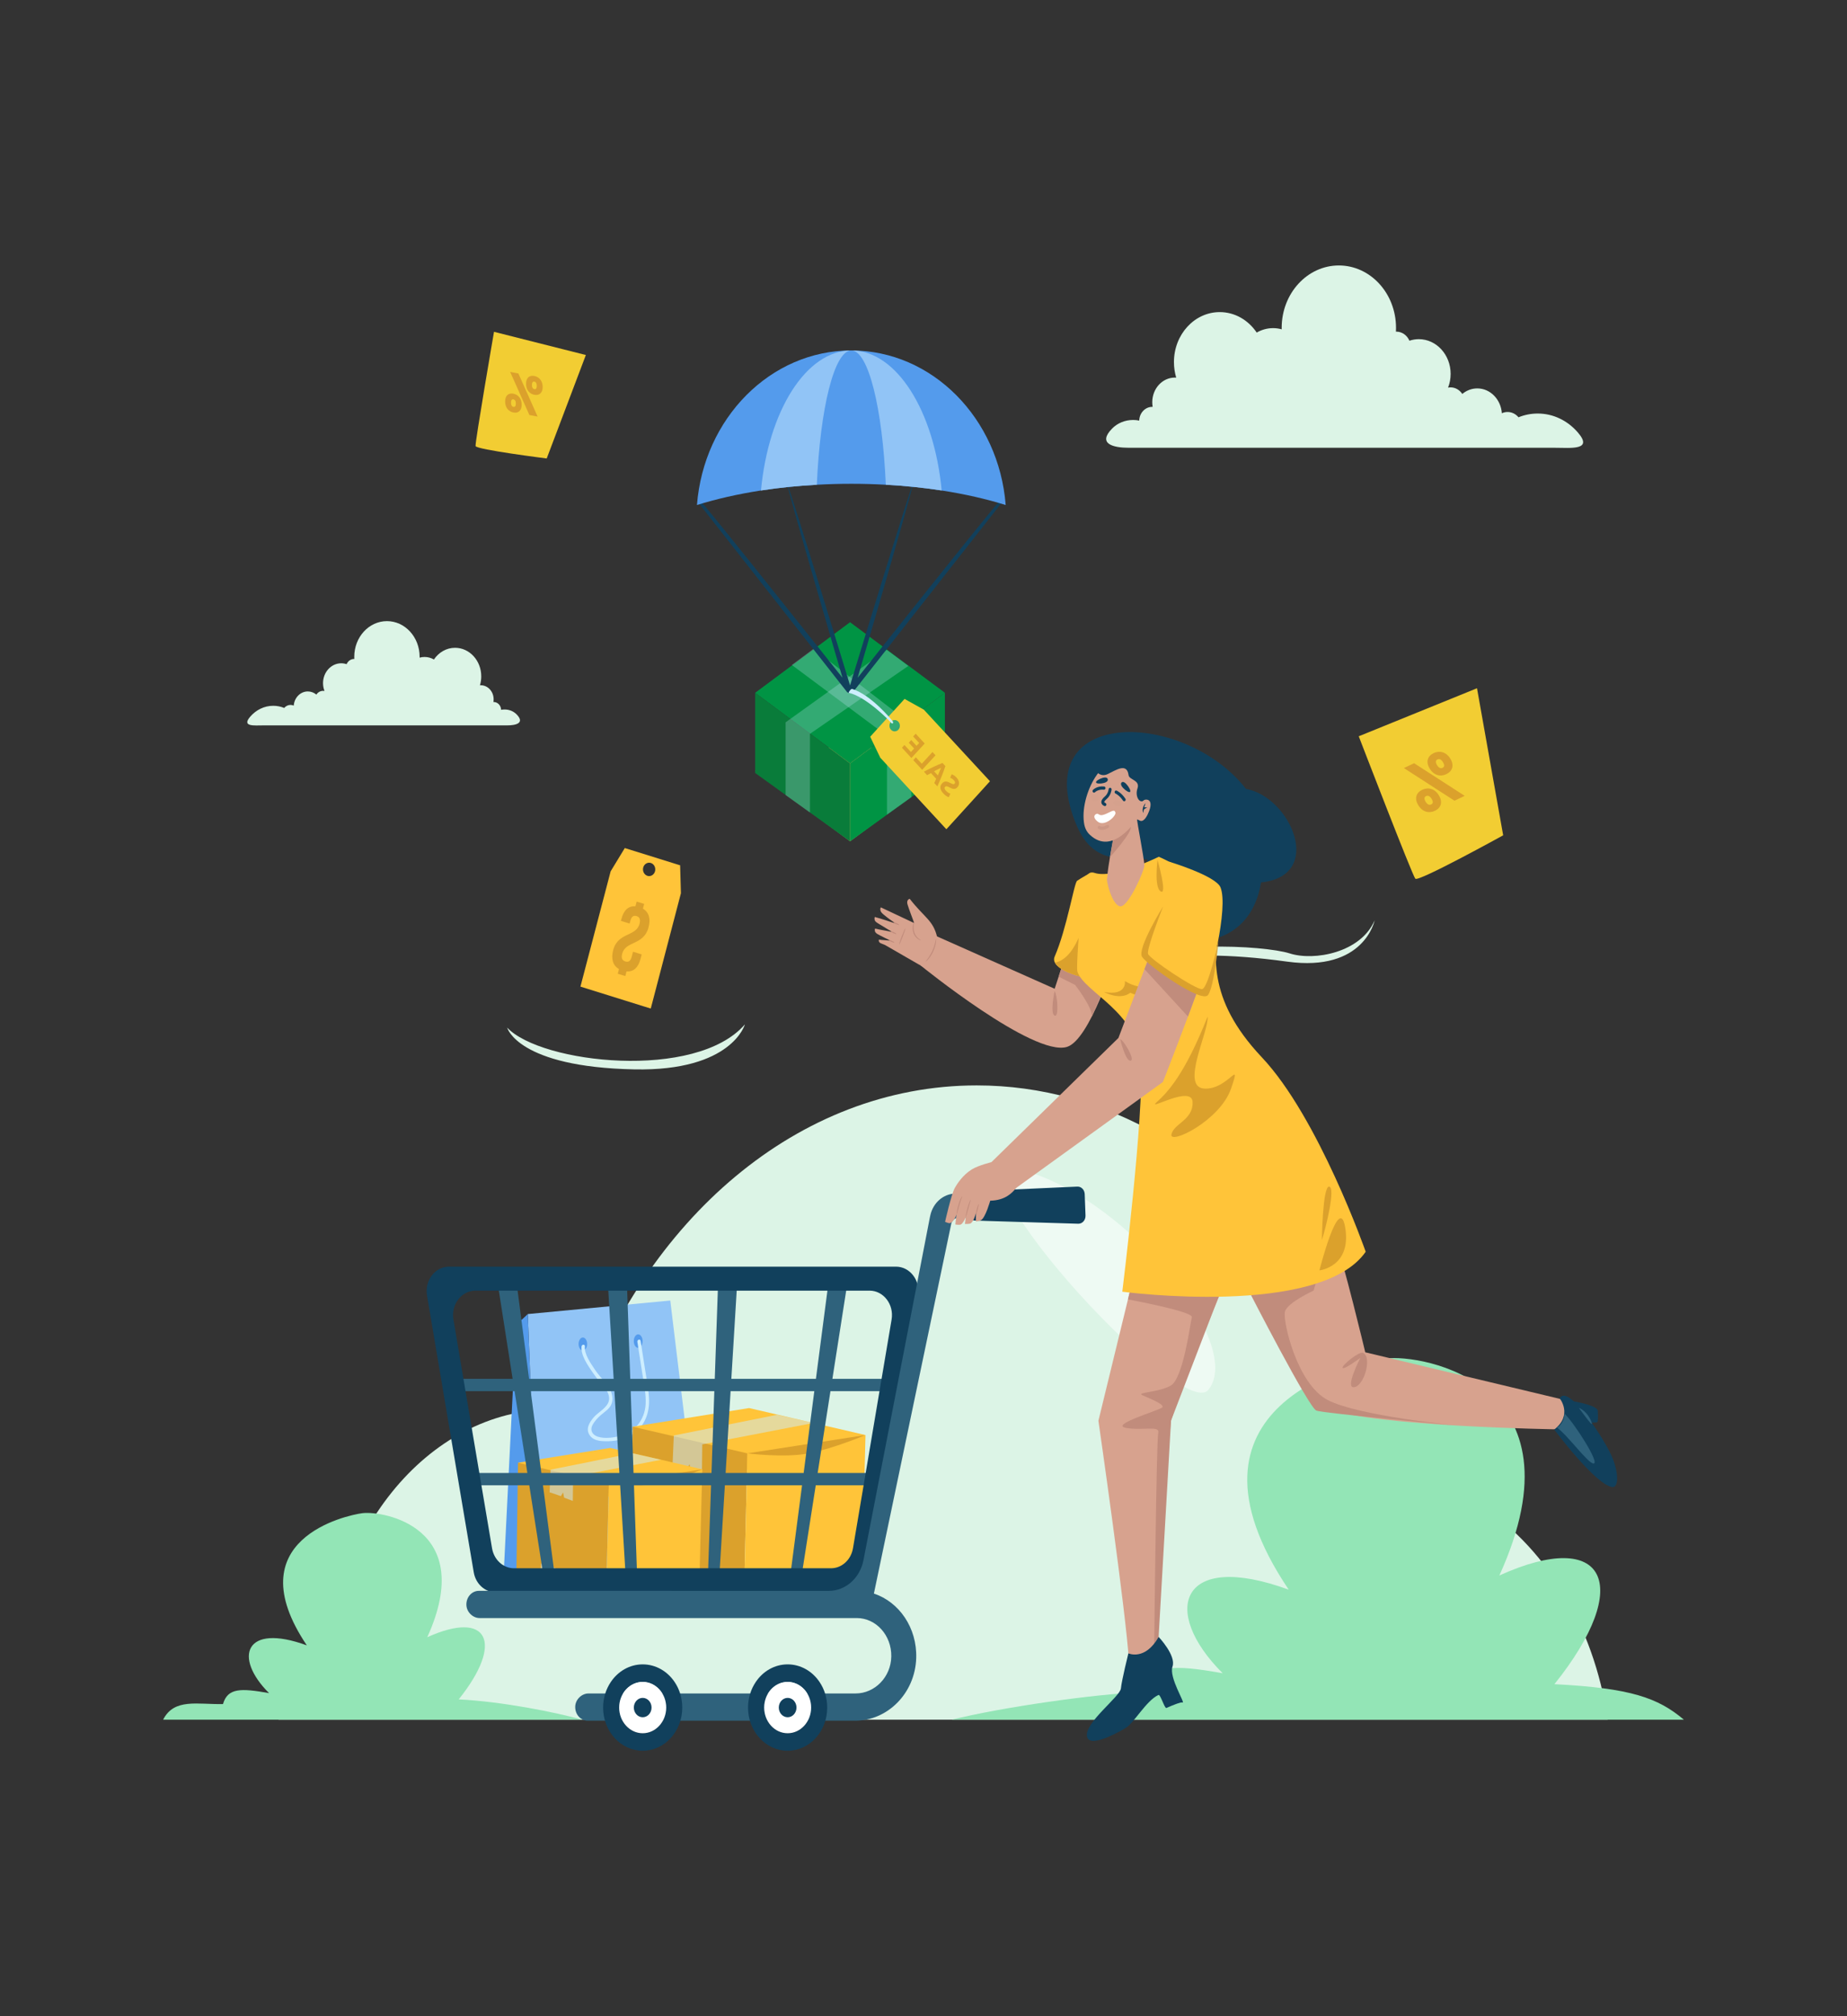 <svg width="77" height="84" viewBox="0 0 77 84" fill="none" xmlns="http://www.w3.org/2000/svg">
<rect x="0" y="0" width="77" height="84" fill="#333333" stroke="none"/>
<path d="M11.607 71.646H67.026C66.441 67.653 64.344 64.311 61.498 62.579C60.445 61.93 59.286 61.505 58.067 61.349C57.313 58.163 56.008 55.27 54.287 52.841C50.976 48.168 46.123 45.221 40.717 45.221C33.273 45.221 26.883 50.81 24.108 58.796C23.758 58.751 23.404 58.718 23.045 58.718C17.802 58.718 13.556 63.999 13.556 70.509C13.556 70.575 13.556 70.63 13.56 70.687C12.858 70.87 12.201 71.201 11.607 71.646Z" fill="#DCF4E6"/>
<path opacity="0.5" d="M50.384 57.895C49.227 59.362 38.567 47.568 42.811 48.807C47.056 50.046 51.882 55.995 50.384 57.895Z" fill="white"/>
<path d="M24.269 71.646H6.801C7.262 70.738 8.242 71.02 9.297 70.995C9.494 70.317 10.04 70.331 11.217 70.54C9.726 69.057 10.191 67.6 12.791 68.55C9.821 64.139 14.425 63.132 15.105 63.043C15.961 62.932 19.899 63.619 17.812 68.211C20.34 67.067 21.032 68.42 19.124 70.8C20.947 70.894 23.131 71.33 24.269 71.646Z" fill="#93E5B6"/>
<path d="M70.199 71.646H39.69C41.669 71.144 45.77 70.55 47.614 70.508C47.959 69.321 48.914 69.346 50.973 69.712C48.365 67.118 49.179 64.569 53.726 66.23C48.532 58.516 56.584 56.753 57.773 56.599C59.271 56.404 66.159 57.605 62.508 65.638C66.931 63.636 68.141 66.003 64.803 70.167C67.992 70.33 69.123 70.738 70.199 71.646Z" fill="#93E5B6"/>
<path fill-rule="evenodd" clip-rule="evenodd" d="M11.391 29.405C11.552 29.405 11.707 29.437 11.849 29.495C11.914 29.417 12.007 29.369 12.11 29.369C12.158 29.369 12.204 29.379 12.246 29.398C12.269 29.067 12.523 28.807 12.832 28.807C12.966 28.807 13.09 28.856 13.189 28.939C13.252 28.843 13.355 28.782 13.471 28.782C13.491 28.782 13.509 28.784 13.528 28.787C13.489 28.687 13.467 28.577 13.467 28.461C13.467 28.005 13.807 27.634 14.225 27.634C14.303 27.634 14.379 27.647 14.449 27.671C14.505 27.543 14.623 27.454 14.761 27.454L14.771 27.455C14.77 27.425 14.769 27.395 14.769 27.364C14.769 26.543 15.379 25.878 16.132 25.878C16.884 25.878 17.494 26.543 17.494 27.364C17.494 27.376 17.494 27.387 17.494 27.399C17.56 27.381 17.629 27.371 17.7 27.371C17.841 27.371 17.974 27.409 18.09 27.476C18.289 27.181 18.609 26.989 18.971 26.989C19.574 26.989 20.063 27.522 20.063 28.18C20.063 28.309 20.044 28.433 20.009 28.55C20.02 28.549 20.031 28.549 20.042 28.549C20.339 28.549 20.579 28.811 20.579 29.135C20.579 29.174 20.576 29.211 20.57 29.247C20.573 29.247 20.577 29.247 20.581 29.247C20.749 29.247 20.886 29.392 20.891 29.573C20.937 29.564 20.985 29.559 21.035 29.559C21.229 29.559 21.41 29.632 21.541 29.767C21.89 30.127 21.508 30.221 21.141 30.221H20.662H20.286H12.578H11.976H10.987C10.604 30.221 10.057 30.289 10.437 29.852C10.677 29.577 11.016 29.405 11.391 29.405Z" fill="#DCF4E6"/>
<path fill-rule="evenodd" clip-rule="evenodd" d="M64.106 17.229C63.824 17.229 63.554 17.284 63.305 17.385C63.193 17.25 63.03 17.165 62.849 17.165C62.765 17.165 62.684 17.183 62.611 17.217C62.571 16.638 62.127 16.182 61.587 16.182C61.352 16.182 61.135 16.268 60.962 16.413C60.851 16.246 60.672 16.138 60.469 16.138C60.435 16.138 60.402 16.141 60.369 16.147C60.438 15.972 60.476 15.78 60.476 15.578C60.476 14.779 59.882 14.131 59.15 14.131C59.013 14.131 58.882 14.154 58.758 14.195C58.662 13.972 58.453 13.817 58.212 13.817L58.195 13.817C58.197 13.765 58.199 13.713 58.199 13.66C58.199 12.224 57.132 11.06 55.816 11.06C54.499 11.06 53.432 12.224 53.432 13.66C53.432 13.68 53.433 13.7 53.433 13.72C53.318 13.688 53.198 13.671 53.073 13.671C52.827 13.671 52.595 13.738 52.391 13.856C52.043 13.338 51.483 13.003 50.85 13.003C49.796 13.003 48.941 13.935 48.941 15.085C48.941 15.312 48.974 15.529 49.035 15.733C49.016 15.732 48.997 15.731 48.978 15.731C48.458 15.731 48.037 16.19 48.037 16.757C48.037 16.823 48.043 16.889 48.054 16.951C48.048 16.951 48.041 16.951 48.035 16.951C47.741 16.951 47.502 17.205 47.493 17.523C47.411 17.506 47.327 17.497 47.241 17.497C46.902 17.497 46.585 17.625 46.357 17.861C45.746 18.491 46.413 18.655 47.055 18.655H47.893H48.551H62.031H63.084H64.812C65.482 18.655 66.439 18.775 65.774 18.011C65.355 17.529 64.763 17.229 64.106 17.229Z" fill="#DCF4E6"/>
<path d="M46.923 40.343C48.025 39.112 52.727 39.388 53.761 39.72C54.794 40.053 56.739 39.684 57.308 38.342C57.308 38.342 56.878 40.509 53.661 40.064C48.569 39.36 46.923 40.343 46.923 40.343Z" fill="#DCF4E6"/>
<path d="M31.054 42.679C29.011 45.032 22.558 44.31 21.144 42.815C21.144 42.815 21.578 44.456 26.448 44.553C30.514 44.634 31.054 42.679 31.054 42.679Z" fill="#DCF4E6"/>
<path d="M35.438 30.85L39.394 32.109L35.438 35.05L31.482 32.109L35.438 30.85Z" fill="url(#paint0_linear_51_162988)"/>
<path d="M35.438 25.923L39.394 28.864L35.438 31.804L31.482 28.864L35.438 25.923Z" fill="#009444"/>
<path d="M35.438 31.806V35.052L39.392 32.205V28.863L35.438 31.806Z" fill="#009444"/>
<path d="M31.482 28.863V32.205L35.438 35.052V31.806L31.482 28.863Z" fill="#097C3A"/>
<path opacity="0.25" d="M37.994 30.179L33.912 27.032L33.009 27.703L36.978 30.66V33.939L37.994 33.212V30.179Z" fill="#CDEEFF"/>
<path opacity="0.25" d="M32.752 30.093L36.965 27.073L37.867 27.744L33.767 30.573V33.854L32.752 33.126V30.093Z" fill="#CDEEFF"/>
<path d="M29.165 20.835C29.209 20.792 35.123 28.238 35.123 28.238C35.123 28.238 32.766 20.196 32.821 20.175C32.875 20.156 35.438 28.555 35.438 28.555C35.438 28.555 38 20.156 38.055 20.175C38.111 20.196 35.754 28.238 35.754 28.238C35.754 28.238 41.667 20.792 41.711 20.835C41.755 20.875 41.76 20.946 41.721 20.995L35.57 28.824C35.551 28.849 35.52 28.864 35.491 28.864C35.474 28.864 35.455 28.859 35.44 28.849C35.438 28.849 35.438 28.849 35.438 28.849C35.438 28.849 35.437 28.849 35.437 28.849C35.421 28.859 35.403 28.864 35.385 28.864C35.355 28.864 35.327 28.849 35.306 28.824L29.154 20.995C29.116 20.946 29.121 20.875 29.165 20.835Z" fill="#11405C"/>
<path d="M29.056 21.04C29.857 20.79 30.755 20.585 31.724 20.435C32.463 20.322 33.243 20.24 34.053 20.196C34.522 20.169 35.003 20.156 35.491 20.156C35.979 20.156 36.459 20.169 36.929 20.196C37.739 20.239 38.519 20.322 39.258 20.435C40.226 20.585 41.125 20.79 41.926 21.04C41.645 17.432 38.87 14.601 35.491 14.601C32.111 14.601 29.337 17.432 29.056 21.04Z" fill="#549BEC"/>
<path d="M35.491 14.601C36.199 14.601 36.79 17 36.929 20.196C37.739 20.239 38.519 20.322 39.258 20.435C38.946 17.122 37.379 14.601 35.491 14.601Z" fill="#91C4F6"/>
<path d="M31.724 20.435C32.463 20.322 33.242 20.24 34.053 20.196C34.192 17 34.783 14.601 35.491 14.601C33.603 14.601 32.036 17.122 31.724 20.435Z" fill="#91C4F6"/>
<path d="M36.278 30.694L37.71 29.118L38.515 29.567L41.271 32.548L41.078 32.762L39.647 34.336L39.453 34.549L36.698 31.568L36.278 30.694ZM37.453 30.402C37.537 30.308 37.535 30.159 37.451 30.068C37.366 29.975 37.23 29.975 37.144 30.068C37.06 30.161 37.06 30.312 37.145 30.403C37.23 30.494 37.368 30.493 37.453 30.402Z" fill="#F2CD33"/>
<path d="M39.433 32.941C39.416 32.922 39.402 32.905 39.393 32.888C39.385 32.872 39.38 32.859 39.378 32.844C39.376 32.832 39.378 32.819 39.382 32.811C39.385 32.799 39.392 32.789 39.4 32.781C39.419 32.761 39.442 32.754 39.471 32.759C39.501 32.764 39.542 32.781 39.598 32.812C39.623 32.826 39.648 32.837 39.676 32.848C39.702 32.858 39.728 32.866 39.755 32.867C39.781 32.868 39.808 32.864 39.835 32.856C39.862 32.846 39.889 32.826 39.914 32.799C39.94 32.772 39.958 32.74 39.969 32.708C39.98 32.675 39.984 32.642 39.98 32.605C39.978 32.571 39.967 32.537 39.95 32.499C39.933 32.465 39.908 32.428 39.877 32.396C39.839 32.355 39.804 32.323 39.767 32.302C39.733 32.281 39.702 32.267 39.674 32.258L39.611 32.404C39.634 32.413 39.659 32.424 39.684 32.437C39.71 32.453 39.735 32.473 39.762 32.503C39.792 32.535 39.81 32.563 39.814 32.586C39.819 32.608 39.812 32.63 39.797 32.65C39.786 32.659 39.774 32.667 39.764 32.669C39.75 32.67 39.738 32.67 39.724 32.667C39.71 32.665 39.693 32.657 39.678 32.65C39.662 32.644 39.645 32.635 39.626 32.625C39.587 32.605 39.552 32.589 39.521 32.578C39.487 32.565 39.458 32.559 39.429 32.559C39.402 32.559 39.374 32.564 39.349 32.578C39.324 32.592 39.297 32.612 39.272 32.64C39.219 32.697 39.197 32.762 39.205 32.832C39.213 32.904 39.252 32.977 39.327 33.057C39.352 33.085 39.375 33.106 39.397 33.125C39.419 33.142 39.44 33.158 39.46 33.169C39.48 33.183 39.498 33.191 39.514 33.198C39.529 33.204 39.543 33.21 39.554 33.213L39.618 33.067C39.593 33.059 39.564 33.045 39.533 33.026C39.501 33.007 39.468 32.978 39.433 32.941Z" fill="#DBA12C"/>
<path d="M38.65 32.296C38.677 32.281 38.701 32.267 38.73 32.253C38.758 32.238 38.784 32.224 38.812 32.21L39.029 32.447C39.015 32.476 39.002 32.506 38.989 32.535C38.975 32.565 38.963 32.595 38.949 32.621L39.078 32.762C39.118 32.675 39.153 32.593 39.185 32.516C39.216 32.442 39.246 32.37 39.273 32.301C39.3 32.233 39.324 32.167 39.348 32.104C39.371 32.041 39.392 31.978 39.412 31.916L39.292 31.787C39.236 31.808 39.18 31.834 39.121 31.857C39.062 31.881 39.002 31.909 38.94 31.939C38.877 31.968 38.812 32 38.741 32.034C38.672 32.07 38.598 32.108 38.517 32.15L38.65 32.296ZM39.23 31.992C39.225 32.003 39.218 32.019 39.209 32.041C39.201 32.063 39.19 32.087 39.179 32.113C39.167 32.139 39.156 32.172 39.142 32.203C39.129 32.237 39.115 32.271 39.099 32.306L38.94 32.134C38.973 32.116 39.005 32.101 39.034 32.086C39.064 32.07 39.092 32.058 39.116 32.045C39.142 32.033 39.165 32.022 39.184 32.014C39.203 32.004 39.218 31.996 39.23 31.992Z" fill="#DBA12C"/>
<path d="M38.181 31.552L38.074 31.669L38.444 32.072L39.001 31.467L38.875 31.331L38.428 31.819L38.181 31.552Z" fill="#DBA12C"/>
<path d="M37.995 31.581L38.55 30.977L38.174 30.568L38.069 30.682L38.319 30.954L38.21 31.073L37.988 30.831L37.886 30.944L38.109 31.185L37.975 31.33L37.706 31.038L37.601 31.152L37.995 31.581Z" fill="#DBA12C"/>
<path d="M37.19 30.016C37.165 29.988 36.318 28.946 35.526 28.703C35.473 28.686 35.36 28.859 35.385 28.864C36.103 29.021 37.108 30.048 37.131 30.092C37.182 30.187 37.298 30.138 37.19 30.016Z" fill="#CDEEFF"/>
<path d="M22.446 66.188L29.239 64.867L27.943 54.183L22.003 54.747L22.446 66.188Z" fill="#91C4F6"/>
<path d="M22.004 54.747L21.734 54.999L21.536 54.792L21.002 65.498L21.527 65.629L22.446 66.188L22.004 54.747Z" fill="#549BEC"/>
<path d="M26.422 55.873C26.422 56.028 26.504 56.154 26.606 56.154C26.707 56.154 26.789 56.028 26.789 55.873C26.789 55.719 26.707 55.593 26.606 55.593C26.504 55.593 26.422 55.719 26.422 55.873Z" fill="#549BEC"/>
<path d="M24.121 55.995C24.121 56.145 24.201 56.266 24.299 56.266C24.397 56.266 24.477 56.145 24.477 55.995C24.477 55.845 24.397 55.723 24.299 55.723C24.201 55.723 24.121 55.845 24.121 55.995Z" fill="#549BEC"/>
<path d="M26.707 55.867C26.775 56.303 26.843 56.74 26.912 57.177C26.97 57.552 27.046 57.93 27.058 58.312C27.081 58.997 26.777 59.576 26.195 59.857C25.9 59.999 25.574 60.05 25.253 60.046C25.013 60.043 24.73 60.02 24.578 59.788C24.405 59.524 24.577 59.258 24.747 59.054C24.946 58.815 25.412 58.615 25.394 58.245C25.381 57.992 25.201 57.801 25.052 57.628C24.93 57.486 24.814 57.338 24.707 57.181C24.515 56.898 24.206 56.472 24.244 56.097C24.254 56.001 24.394 55.999 24.384 56.097C24.352 56.416 24.626 56.797 24.79 57.046C24.962 57.307 25.183 57.52 25.359 57.775C25.492 57.967 25.584 58.219 25.506 58.459C25.428 58.698 25.204 58.817 25.035 58.968C24.916 59.073 24.8 59.199 24.717 59.34C24.577 59.577 24.691 59.782 24.921 59.856C25.208 59.949 25.585 59.898 25.869 59.818C26.518 59.635 26.934 59.087 26.919 58.347C26.912 57.955 26.83 57.564 26.77 57.178C26.704 56.754 26.638 56.331 26.572 55.907C26.557 55.811 26.692 55.769 26.707 55.867Z" fill="#CDEEFF"/>
<path d="M36.082 59.788L31.229 58.663L26.375 59.44L31.143 61.234L36.082 59.788Z" fill="#FFC439"/>
<path d="M31.012 66.625L26.288 65.367L26.375 59.44L31.16 60.551L31.012 66.625Z" fill="#DBA12C"/>
<path opacity="0.5" d="M33.911 59.285L32.392 58.943L28.091 59.807L28.039 60.998L28.636 61.2L28.747 61.006L28.805 61.281L29.262 61.453L29.277 60.178L33.911 59.285Z" fill="#CDEEFF"/>
<path opacity="0.5" d="M28.743 66.023L28.746 65.098L28.453 65.036L28.388 65.149L28.354 64.991L27.588 64.754L27.498 65.69L28.743 66.023Z" fill="#CDEEFF"/>
<path d="M36.082 59.788L35.926 65.876L31.012 66.625L31.16 60.551L36.082 59.788Z" fill="#FFC439"/>
<path d="M36.082 59.788L31.16 60.551C31.16 60.551 32.696 60.748 33.716 60.551C34.736 60.354 36.082 59.788 36.082 59.788Z" fill="#DBA12C"/>
<path d="M29.277 61.215L25.437 60.325L21.596 60.94L25.369 62.359L29.277 61.215Z" fill="#FFC439"/>
<path d="M25.265 66.625L21.527 65.629L21.596 60.94L25.382 61.819L25.265 66.625Z" fill="#DBA12C"/>
<path opacity="0.5" d="M27.558 60.817L26.357 60.546L22.954 61.231L22.912 62.173L23.385 62.332L23.473 62.179L23.519 62.397L23.88 62.533L23.892 61.524L27.558 60.817Z" fill="#CDEEFF"/>
<path opacity="0.5" d="M23.47 66.148L23.472 65.417L23.24 65.368L23.189 65.457L23.162 65.332L22.556 65.144L22.485 65.885L23.47 66.148Z" fill="#CDEEFF"/>
<path d="M29.277 61.215L29.153 66.032L25.265 66.625L25.382 61.819L29.277 61.215Z" fill="#FFC439"/>
<path d="M29.277 61.215L25.382 61.819C25.382 61.819 26.597 61.975 27.404 61.819C28.211 61.663 29.277 61.215 29.277 61.215Z" fill="#DBA12C"/>
<path d="M19.196 57.96V57.447H21.371L20.744 53.438H21.535L22.058 57.447H25.583L25.339 53.438H26.135L26.275 57.447H29.798L29.937 53.438H30.733L30.489 57.447H34.015L34.538 53.438H35.329L34.702 57.447H36.877V57.96H34.621L34.088 61.367H36.623V61.881H34.008L33.413 65.681H32.941L33.437 61.881H30.219L29.988 65.681H29.512L29.644 61.881H26.429L26.561 65.681H26.084L25.853 61.881H22.636L23.131 65.681H22.66L22.065 61.881H19.45V61.367H21.985L21.452 57.96H19.196ZM33.504 61.367L33.948 57.96H30.458L30.251 61.367H33.504ZM29.662 61.367L29.78 57.96H26.293L26.411 61.367H29.662ZM22.569 61.367H25.822L25.614 57.96H22.125L22.569 61.367Z" fill="#2F627C"/>
<path d="M38.271 53.974L36.323 65.505C36.241 65.988 35.856 66.338 35.406 66.338H20.667C20.217 66.338 19.831 65.988 19.75 65.505L17.802 53.974C17.696 53.348 18.136 52.772 18.719 52.772H37.354C37.936 52.772 38.376 53.348 38.271 53.974ZM36.253 53.772H19.82C19.238 53.772 18.797 54.348 18.903 54.974L20.513 64.505C20.595 64.988 20.98 65.338 21.43 65.338H34.643C35.092 65.338 35.478 64.988 35.56 64.505L37.17 54.974C37.275 54.348 36.835 53.772 36.253 53.772Z" fill="#11405C"/>
<path d="M19.963 66.278C19.963 66.278 30.871 66.279 34.552 66.279C35.25 66.28 35.852 65.747 35.997 65.002L38.761 50.742L38.783 50.64C38.898 50.108 39.332 49.731 39.833 49.729L43.599 49.711L43.645 50.718L39.95 50.738C39.809 50.739 39.687 50.845 39.655 50.994L36.432 66.393C37.48 66.737 38.237 67.816 38.196 69.082C38.149 70.549 37 71.689 35.654 71.689H25.476C25.475 71.689 25.475 71.689 25.474 71.689H24.5C24.204 71.689 23.965 71.419 23.981 71.091C23.995 70.795 24.257 70.555 24.529 70.555H25.471C25.472 70.555 25.474 70.554 25.476 70.554H35.669C36.463 70.554 37.143 69.877 37.157 69.013C37.172 68.131 36.522 67.412 35.717 67.412H19.992C19.72 67.412 19.458 67.172 19.444 66.875C19.428 66.548 19.667 66.278 19.963 66.278Z" fill="#2F627C"/>
<path d="M25.466 70.073C25.766 69.629 26.249 69.342 26.794 69.342C27.339 69.342 27.822 69.629 28.122 70.073C28.325 70.372 28.443 70.741 28.443 71.141C28.443 72.136 27.706 72.94 26.794 72.94C25.882 72.94 25.143 72.136 25.143 71.141C25.143 70.741 25.264 70.372 25.466 70.073ZM26.794 72.211C27.335 72.211 27.773 71.731 27.773 71.141C27.773 70.553 27.335 70.073 26.794 70.073C26.253 70.073 25.813 70.553 25.813 71.141C25.813 71.731 26.253 72.211 26.794 72.211Z" fill="#11405C"/>
<path d="M25.813 71.141C25.813 71.731 26.253 72.211 26.794 72.211C27.335 72.211 27.773 71.731 27.773 71.141C27.773 70.553 27.335 70.073 26.794 70.073C26.253 70.073 25.813 70.553 25.813 71.141Z" fill="white"/>
<path d="M26.424 71.141C26.424 71.364 26.59 71.545 26.794 71.545C26.998 71.545 27.163 71.364 27.163 71.141C27.163 70.919 26.998 70.738 26.794 70.738C26.59 70.738 26.424 70.919 26.424 71.141Z" fill="#11405C"/>
<path d="M31.509 70.073C31.808 69.629 32.291 69.342 32.836 69.342C33.382 69.342 33.865 69.629 34.164 70.073C34.367 70.372 34.486 70.741 34.486 71.141C34.486 72.136 33.748 72.94 32.836 72.94C31.924 72.94 31.185 72.136 31.185 71.141C31.185 70.741 31.306 70.372 31.509 70.073ZM32.836 72.211C33.377 72.211 33.815 71.731 33.815 71.141C33.815 70.553 33.377 70.073 32.836 70.073C32.295 70.073 31.858 70.553 31.858 71.141C31.858 71.731 32.295 72.211 32.836 72.211Z" fill="#11405C"/>
<path d="M31.858 71.141C31.858 71.731 32.295 72.211 32.836 72.211C33.377 72.211 33.815 71.731 33.815 71.141C33.815 70.553 33.377 70.073 32.836 70.073C32.295 70.073 31.858 70.553 31.858 71.141Z" fill="white"/>
<path d="M32.467 71.141C32.467 71.364 32.633 71.545 32.837 71.545C33.04 71.545 33.205 71.364 33.205 71.141C33.205 70.919 33.04 70.738 32.837 70.738C32.633 70.738 32.467 70.919 32.467 71.141Z" fill="#11405C"/>
<path d="M45.254 50.641C45.262 50.834 45.122 50.989 44.949 50.984L41.152 50.868L40.62 50.85C40.502 50.846 40.414 50.692 40.437 50.531L40.532 49.845C40.549 49.721 40.626 49.629 40.717 49.626L44.912 49.437C45.076 49.429 45.214 49.568 45.221 49.751L45.254 50.641Z" fill="#11405C"/>
<path d="M26.047 35.332L28.354 36.051L28.387 37.214L27.13 42.018L26.817 41.922L24.51 41.202L24.198 41.105L25.457 36.302L26.047 35.332ZM26.992 36.49C27.128 36.532 27.268 36.446 27.308 36.299C27.346 36.15 27.269 35.995 27.132 35.953C26.997 35.911 26.854 35.996 26.815 36.144C26.777 36.293 26.856 36.447 26.992 36.49Z" fill="#FFC439"/>
<path d="M26.803 37.857L26.855 37.66L26.542 37.563L26.489 37.759C26.201 37.737 26.001 37.921 25.908 38.282L25.885 38.365L26.249 38.479L26.278 38.369C26.328 38.178 26.417 38.127 26.538 38.166C26.66 38.203 26.711 38.297 26.662 38.488C26.518 39.035 25.76 38.828 25.561 39.591C25.468 39.951 25.55 40.228 25.806 40.373L25.754 40.568L26.069 40.666L26.12 40.471C26.412 40.496 26.611 40.307 26.705 39.946L26.752 39.763L26.391 39.651L26.336 39.86C26.286 40.05 26.191 40.096 26.07 40.057C25.947 40.019 25.888 39.926 25.938 39.736C26.081 39.188 26.839 39.395 27.037 38.635C27.132 38.277 27.055 38.006 26.803 37.857Z" fill="#DBA12C"/>
<path d="M61.575 28.674L62.666 34.801C62.666 34.801 59.133 36.752 59.004 36.61C58.876 36.469 56.645 30.675 56.645 30.675L61.575 28.674Z" fill="#F2CD33"/>
<path d="M59.767 31.377C59.521 31.494 59.426 31.733 59.602 32.019C59.774 32.306 60.049 32.371 60.295 32.254C60.543 32.136 60.638 31.897 60.465 31.61C60.29 31.324 60.013 31.261 59.767 31.377ZM58.953 31.797L58.527 31.999L60.637 33.36L61.063 33.157L58.953 31.797ZM60.157 31.756C60.23 31.876 60.217 31.952 60.14 31.989C60.062 32.026 59.979 31.994 59.907 31.875C59.834 31.755 59.849 31.677 59.927 31.64C60.005 31.603 60.085 31.636 60.157 31.756ZM59.29 32.905C59.044 33.021 58.952 33.26 59.127 33.545C59.3 33.832 59.575 33.897 59.82 33.78C60.066 33.664 60.161 33.424 59.986 33.138C59.813 32.851 59.536 32.788 59.29 32.905ZM59.683 33.282C59.756 33.402 59.743 33.478 59.663 33.516C59.588 33.552 59.505 33.521 59.432 33.401C59.36 33.281 59.375 33.203 59.45 33.168C59.528 33.131 59.611 33.162 59.683 33.282Z" fill="#DBA12C"/>
<path d="M24.424 14.791L22.792 19.101C22.792 19.101 19.853 18.73 19.826 18.584C19.799 18.439 20.595 13.824 20.595 13.824L24.424 14.791Z" fill="#F2CD33"/>
<path d="M22.276 15.664C22.079 15.626 21.929 15.733 21.931 15.99C21.93 16.247 22.077 16.41 22.274 16.448C22.474 16.486 22.623 16.379 22.624 16.123C22.622 15.866 22.473 15.702 22.276 15.664ZM21.611 15.56L21.268 15.494L22.07 17.291L22.413 17.356L21.611 15.56ZM22.377 16.075C22.377 16.183 22.34 16.225 22.278 16.213C22.216 16.201 22.175 16.144 22.176 16.037C22.176 15.93 22.215 15.888 22.277 15.9C22.339 15.912 22.377 15.968 22.377 16.075ZM21.402 16.402C21.205 16.364 21.058 16.471 21.059 16.728C21.058 16.985 21.206 17.148 21.403 17.186C21.6 17.224 21.75 17.117 21.748 16.86C21.749 16.604 21.6 16.44 21.402 16.402ZM21.505 16.814C21.505 16.921 21.468 16.963 21.404 16.951C21.344 16.939 21.304 16.883 21.304 16.775C21.304 16.668 21.343 16.626 21.403 16.638C21.465 16.65 21.506 16.706 21.505 16.814Z" fill="#DBA12C"/>
<path d="M45.171 37.524L43.968 41.194L38.963 38.968L38.386 40.228C38.386 40.228 43.081 44.04 44.48 43.617C45.44 43.327 46.503 39.869 46.503 39.869L45.171 37.524Z" fill="#D7A28E"/>
<path d="M44.389 39.908L44.133 40.69L44.821 41.035C44.821 41.035 45.556 41.98 45.517 42.354L46.186 40.793C46.186 40.793 44.915 39.951 44.389 39.908Z" fill="#C18C7C"/>
<path d="M43.964 41.291C43.964 41.291 43.766 42.224 43.964 42.314C44.162 42.404 44.079 41.427 43.964 41.291Z" fill="#C18C7C"/>
<path d="M37.925 37.447C37.829 37.474 37.799 37.566 37.836 37.688C37.916 37.947 38.019 38.196 38.113 38.458C37.662 38.242 37.172 38.02 36.721 37.803C36.684 37.86 36.698 37.934 36.726 37.983C36.754 38.031 36.796 38.068 36.837 38.103C37.001 38.24 37.173 38.366 37.351 38.48C37.02 38.374 36.784 38.289 36.469 38.204C36.449 38.254 36.455 38.334 36.487 38.376C36.519 38.418 36.599 38.467 36.643 38.493C36.842 38.614 37.004 38.712 37.202 38.832C36.968 38.776 36.717 38.744 36.483 38.687C36.46 38.721 36.468 38.795 36.489 38.831C36.511 38.866 36.543 38.892 36.577 38.912C36.75 39.013 36.989 39.119 37.13 39.193C36.97 39.172 36.801 39.169 36.641 39.148C36.603 39.309 36.799 39.316 36.908 39.378C37.36 39.638 37.833 39.912 38.285 40.172C38.285 40.172 38.626 40.367 38.895 40.49C38.901 40.473 39.41 39.347 39.459 39.255C39.333 39.188 39.069 39.039 39.069 39.039C38.898 38.334 38.552 38.248 37.925 37.447Z" fill="#D7A28E"/>
<path d="M37.483 38.533C37.478 38.546 37.422 38.533 37.357 38.504C37.292 38.475 37.243 38.442 37.247 38.43C37.252 38.417 37.308 38.431 37.373 38.459C37.438 38.488 37.487 38.521 37.483 38.533Z" fill="#C18C7C"/>
<path d="M37.367 38.908C37.362 38.921 37.306 38.907 37.241 38.879C37.176 38.85 37.127 38.817 37.132 38.804C37.136 38.792 37.193 38.805 37.258 38.834C37.323 38.862 37.372 38.896 37.367 38.908Z" fill="#C18C7C"/>
<path d="M37.286 39.268C37.281 39.281 37.225 39.267 37.16 39.239C37.095 39.21 37.046 39.177 37.05 39.164C37.055 39.152 37.111 39.165 37.176 39.194C37.241 39.222 37.29 39.256 37.286 39.268Z" fill="#C18C7C"/>
<path d="M37.483 39.352C37.472 39.346 37.521 39.191 37.594 39.004C37.666 38.817 37.734 38.67 37.745 38.675C37.756 38.68 37.707 38.836 37.635 39.023C37.562 39.209 37.495 39.357 37.483 39.352Z" fill="#C18C7C"/>
<path d="M38.386 39.173C38.385 39.176 38.374 39.173 38.353 39.166C38.334 39.157 38.303 39.148 38.271 39.123C38.205 39.083 38.121 38.995 38.08 38.871C38.038 38.748 38.045 38.626 38.058 38.545C38.072 38.462 38.092 38.415 38.098 38.417C38.104 38.419 38.094 38.469 38.089 38.549C38.085 38.629 38.083 38.742 38.122 38.854C38.159 38.967 38.23 39.049 38.289 39.095C38.317 39.122 38.344 39.135 38.361 39.149C38.378 39.161 38.388 39.17 38.386 39.173Z" fill="#C18C7C"/>
<path d="M39.025 39.117C39.028 39.117 39.029 39.133 39.028 39.16C39.027 39.188 39.026 39.228 39.017 39.277C39.003 39.375 38.968 39.508 38.904 39.643C38.778 39.916 38.599 40.076 38.592 40.064C38.583 40.055 38.743 39.885 38.865 39.621C38.991 39.359 39.01 39.115 39.025 39.117Z" fill="#C18C7C"/>
<path d="M45.792 40.793C45.081 40.793 43.745 40.366 43.968 39.854C44.48 38.675 44.778 36.787 44.904 36.696C45.03 36.605 45.471 36.357 45.471 36.357C45.471 36.357 46.245 38.275 46.273 38.553C46.3 38.831 45.792 40.793 45.792 40.793Z" fill="#FFC439"/>
<path d="M43.98 40.108C44.136 40.406 44.761 40.646 45.311 40.745V37.9C45.311 37.9 45.001 39.897 43.98 40.108Z" fill="#DBA12C"/>
<path d="M52.037 53.105C52.037 53.105 53.867 58.161 55.306 58.688C57.35 59.437 64.914 59.55 64.914 59.55C64.914 59.55 66.025 59.455 65.164 58.312L56.917 56.34C56.917 56.34 56.013 52.559 55.595 51.407C55.179 50.256 52.037 53.105 52.037 53.105Z" fill="#D7A28E"/>
<path d="M54.928 53.195L54.763 53.771C54.763 53.771 53.661 54.268 53.567 54.653C53.474 55.037 54.067 57.664 55.356 58.331C56.645 58.999 60.769 59.394 60.769 59.394C60.769 59.394 55.195 58.883 54.881 58.771C54.566 58.658 52.077 53.809 52.077 53.809L54.928 53.195Z" fill="#C18C7C"/>
<path d="M56.822 56.363C56.661 56.293 55.928 56.886 55.972 56.987C56.016 57.09 56.712 56.573 56.712 56.573C56.712 56.573 56.04 57.865 56.46 57.794C56.88 57.724 57.21 56.532 56.822 56.363Z" fill="#C18C7C"/>
<path d="M65.396 58.349C65.396 58.349 66.595 58.517 66.61 58.782C66.625 59.046 66.624 59.256 66.573 59.26C66.522 59.263 66.067 59.294 66.067 59.294C66.067 59.294 65.434 58.833 65.396 58.349Z" fill="#11405C"/>
<path d="M64.794 59.558C64.794 59.558 66.49 61.834 67.207 61.955C67.449 61.996 67.511 61.492 67.238 60.776C66.965 60.059 65.369 57.599 65.023 58.261C65.023 58.261 65.582 58.948 64.794 59.558Z" fill="#11405C"/>
<path d="M65.823 58.655C65.823 58.655 66.407 59.473 66.365 59.307C66.322 59.14 66.164 58.805 65.823 58.655Z" fill="#2F627C"/>
<path d="M64.908 59.477C65.374 59.81 66.181 60.954 66.431 60.972C66.722 60.995 65.64 59.293 65.213 58.884C65.253 59.082 65.073 59.413 64.908 59.477Z" fill="#2F627C"/>
<path d="M47.84 37.711C47.553 39.393 51.989 40.343 52.572 36.764C55.242 36.491 53.811 33.203 51.945 32.867C49.379 29.592 42.967 29.43 44.806 34.198C45.393 35.72 46.231 35.837 47.826 35.8L47.84 37.711Z" fill="#11405C"/>
<path d="M51.639 52.109C51.639 52.109 49.512 56.958 48.82 59.184C48.82 59.184 48.084 66.499 48.334 68.658C48.334 68.658 47.51 70.897 47.066 69.234C46.951 67.222 45.792 59.193 45.792 59.193L47.599 51.778L51.639 52.109Z" fill="#D7A28E"/>
<path d="M47.21 53.36L47.024 54.137C47.024 54.137 49.755 54.639 49.688 54.88C49.621 55.12 49.333 57.436 48.804 57.73C48.276 58.023 47.354 58.002 47.623 58.128C47.892 58.253 48.593 58.515 48.449 58.641C48.305 58.767 46.24 59.364 46.941 59.49C47.642 59.615 48.363 59.374 48.286 59.699C48.209 60.024 48.119 68.475 48.119 68.475L48.303 68.198L48.82 59.184L51.254 52.857L47.21 53.36Z" fill="#C18C7C"/>
<path d="M45.03 37.946C45.032 38.402 44.852 40.295 44.919 40.49C45.218 41.358 47.409 42.137 47.56 44.237C47.713 46.335 46.788 53.816 46.788 53.816C46.788 53.816 55.023 54.907 56.935 52.151C56.935 52.151 54.969 46.551 52.602 44.047C50.235 41.535 50.691 39.747 50.767 38.237C50.842 36.735 48.308 35.695 48.308 35.695C48.308 35.695 46.416 36.639 45.622 36.365C45.032 36.162 45.03 37.946 45.03 37.946Z" fill="#FFC439"/>
<path d="M50.344 42.354C49.388 44.772 48.669 45.517 48.22 45.92C47.771 46.324 49.698 45.171 49.719 45.92C49.74 46.67 48.934 46.806 48.837 47.261C48.74 47.715 50.864 46.693 51.322 45.352C51.781 44.012 51.197 45.42 50.198 45.352C49.198 45.284 50.406 42.967 50.344 42.354Z" fill="#DBA12C"/>
<path d="M55.108 51.667C55.283 51.117 55.688 49.478 55.413 49.437C55.138 49.396 55.108 51.667 55.108 51.667Z" fill="#DBA12C"/>
<path d="M56.081 51.146C55.836 49.651 55.006 52.927 55.006 52.927C55.006 52.927 56.35 52.781 56.081 51.146Z" fill="#DBA12C"/>
<path d="M48.583 40.873C47.757 41.46 46.896 40.873 46.896 40.873C46.896 40.873 46.996 41.509 46.023 41.327C46.023 41.327 46.681 41.7 47.123 41.36C47.123 41.36 47.463 41.523 47.802 41.544C48.142 41.565 48.583 40.873 48.583 40.873Z" fill="#DBA12C"/>
<path d="M48.303 68.198C48.303 68.198 49.041 68.975 48.881 69.433C48.721 69.891 49.447 70.997 49.294 70.931C49.235 70.908 48.97 71.007 48.628 71.158C48.55 71.192 48.379 70.578 48.295 70.617C47.777 70.856 47.258 71.816 46.919 71.996C46.919 71.996 45.422 72.914 45.315 72.344C45.207 71.775 46.696 70.687 46.73 70.343C46.764 69.998 47.041 68.883 47.041 68.883C47.041 68.883 47.735 69.205 48.303 68.198Z" fill="#11405C"/>
<path d="M47.71 36.056C47.683 35.66 47.413 34.343 47.391 34.042C47.384 33.953 46.454 34.694 46.454 34.694C46.454 34.694 46.177 36.137 46.158 36.566C46.085 36.643 46.38 37.785 46.725 37.76C47.069 37.734 47.722 36.23 47.71 36.056Z" fill="#D7A28E"/>
<path d="M46.441 34.773L46.273 35.71C46.273 35.71 47.241 34.644 47.138 34.431C47.034 34.218 46.441 34.773 46.441 34.773Z" fill="#C18C7C"/>
<path d="M45.432 34.777C46.407 35.696 47.364 34.133 47.408 34.142C47.453 34.151 47.491 34.18 47.534 34.196C47.701 34.254 47.842 33.963 47.908 33.786C48.12 33.216 47.692 33.273 47.604 33.391C47.539 33.376 48.089 32.352 46.846 31.806C46.211 31.644 45.962 31.957 45.736 32.27C45.361 32.789 45.099 33.613 45.189 34.267C45.217 34.473 45.286 34.639 45.432 34.777Z" fill="#D7A28E"/>
<path d="M47.757 33.46L47.703 33.636L47.826 33.636L47.708 33.706C47.663 33.771 47.67 33.871 47.67 33.871C47.578 33.729 47.692 33.523 47.757 33.46Z" fill="#11405C"/>
<path d="M45.622 32.025C45.622 32.025 45.82 32.422 46.177 32.251C46.534 32.08 46.98 31.768 47.049 32.294C47.075 32.498 47.543 32.495 47.419 32.852C47.305 33.181 47.519 33.514 47.693 33.332C47.954 33.058 48.05 32.385 47.435 31.897C46.819 31.409 45.779 31.586 45.622 32.025Z" fill="#11405C"/>
<path d="M47.114 32.991C47.075 33.034 46.92 32.936 46.822 32.829C46.723 32.722 46.717 32.646 46.756 32.603C46.795 32.56 46.865 32.566 46.963 32.673C47.062 32.78 47.153 32.948 47.114 32.991Z" fill="#11405C"/>
<path d="M45.693 32.597C45.706 32.656 45.885 32.658 46.02 32.621C46.155 32.584 46.195 32.523 46.182 32.464C46.168 32.405 46.106 32.372 45.971 32.408C45.836 32.445 45.679 32.538 45.693 32.597Z" fill="#11405C"/>
<g opacity="0.1">
<path opacity="0.5" d="M46.773 33.488C46.765 33.555 46.676 33.597 46.575 33.583C46.474 33.568 46.399 33.502 46.407 33.436C46.415 33.369 46.504 33.327 46.605 33.341C46.706 33.356 46.781 33.422 46.773 33.488Z" fill="#C18C7C"/>
</g>
<g opacity="0.1">
<path opacity="0.5" d="M45.817 33.273C45.809 33.34 45.72 33.382 45.619 33.368C45.518 33.353 45.443 33.287 45.451 33.221C45.459 33.154 45.547 33.112 45.648 33.126C45.75 33.141 45.825 33.207 45.817 33.273Z" fill="#C18C7C"/>
</g>
<path d="M45.762 33.905C45.845 33.937 45.863 34.015 46.115 33.905C46.366 33.795 46.459 33.708 46.501 33.852C46.542 33.996 46.047 34.46 45.762 34.231C45.477 34.002 45.706 33.883 45.762 33.905Z" fill="white"/>
<path d="M46.867 33.383C46.848 33.383 46.83 33.374 46.817 33.356C46.671 33.136 46.508 33.063 46.506 33.062C46.475 33.049 46.459 33.01 46.472 32.976C46.484 32.941 46.519 32.924 46.551 32.938C46.559 32.941 46.748 33.023 46.917 33.277C46.937 33.307 46.931 33.349 46.903 33.37C46.892 33.379 46.88 33.383 46.867 33.383Z" fill="#11405C"/>
<path d="M46.063 33.585C46.056 33.585 46.048 33.584 46.041 33.581C45.947 33.542 45.921 33.483 45.915 33.439C45.904 33.359 45.952 33.274 46.063 33.181C46.198 33.066 46.218 32.882 46.219 32.88C46.222 32.844 46.253 32.817 46.286 32.821C46.32 32.825 46.344 32.858 46.341 32.894C46.34 32.904 46.316 33.136 46.138 33.286C46.053 33.358 46.034 33.405 46.036 33.419C46.037 33.426 46.048 33.441 46.084 33.455C46.116 33.468 46.132 33.507 46.12 33.542C46.111 33.568 46.087 33.585 46.063 33.585Z" fill="#11405C"/>
<path d="M45.608 33.024C45.592 33.024 45.576 33.017 45.564 33.003C45.541 32.977 45.541 32.935 45.566 32.909C45.572 32.902 45.736 32.734 46.033 32.767C46.066 32.771 46.091 32.804 46.088 32.841C46.084 32.877 46.053 32.904 46.02 32.901C45.783 32.874 45.656 33.001 45.651 33.006C45.639 33.018 45.623 33.024 45.608 33.024Z" fill="#11405C"/>
<path opacity="0.5" d="M45.951 34.572C45.903 34.572 45.852 34.561 45.798 34.533C45.767 34.517 45.754 34.477 45.769 34.444C45.783 34.411 45.82 34.396 45.85 34.412C45.959 34.468 46.047 34.423 46.14 34.376L46.151 34.37C46.182 34.354 46.218 34.369 46.233 34.402C46.247 34.436 46.234 34.476 46.203 34.491L46.192 34.497C46.127 34.53 46.045 34.572 45.951 34.572Z" fill="#C18C7C"/>
<path d="M48.257 35.828C48.257 35.828 48.103 36.973 48.391 37.141C48.679 37.308 48.257 35.828 48.257 35.828Z" fill="#DBA12C"/>
<path d="M40.508 48.724C40.133 48.958 39.897 49.328 39.807 49.489C39.654 49.764 39.4 50.904 39.4 50.904C39.4 50.904 39.535 50.968 39.595 50.96C39.692 50.947 39.807 50.793 39.88 50.592C39.853 50.74 39.828 51.016 39.828 51.016C39.828 51.016 39.999 51.044 40.054 51.017C40.128 50.98 40.217 50.834 40.26 50.706C40.251 50.813 40.226 50.992 40.226 50.992C40.226 50.992 40.422 51.002 40.473 50.965C40.569 50.897 40.644 50.697 40.699 50.519C40.675 50.653 40.685 50.891 40.685 50.891C40.685 50.891 40.861 50.861 40.908 50.829C41.091 50.707 41.282 50.024 41.282 50.024C41.9 50.01 42.188 49.712 42.371 49.485C42.414 49.429 41.36 48.411 41.36 48.411C41.36 48.411 40.787 48.549 40.508 48.724Z" fill="#D7A28E"/>
<path d="M40.113 49.837C40.118 49.84 40.101 49.881 40.078 49.948C40.054 50.015 40.024 50.108 39.994 50.213C39.933 50.422 39.891 50.595 39.88 50.592C39.87 50.59 39.895 50.412 39.957 50.2C39.987 50.094 40.023 50.001 40.053 49.936C40.083 49.871 40.108 49.834 40.113 49.837Z" fill="#C18C7C"/>
<path d="M40.467 49.981C40.472 49.984 40.461 50.025 40.442 50.09C40.422 50.162 40.398 50.249 40.371 50.346C40.316 50.546 40.271 50.709 40.26 50.706C40.25 50.703 40.278 50.535 40.334 50.334C40.361 50.233 40.391 50.143 40.416 50.08C40.442 50.016 40.463 49.979 40.467 49.981Z" fill="#C18C7C"/>
<path d="M40.799 50.163C40.809 50.166 40.792 50.265 40.762 50.384C40.731 50.502 40.698 50.596 40.687 50.593C40.677 50.59 40.694 50.491 40.724 50.372C40.755 50.253 40.788 50.16 40.799 50.163Z" fill="#C18C7C"/>
<path d="M46.626 43.244L48.104 39.343L50.209 40.483C49.432 42.669 48.48 45.079 48.48 45.079L42.26 49.566L41.332 48.418L46.626 43.244Z" fill="#D7A28E"/>
<path d="M47.867 39.99L47.712 40.377L49.525 42.353L49.948 41.209C49.948 41.209 48.606 40.609 47.867 39.99Z" fill="#C18C7C"/>
<path d="M46.697 43.286C46.697 43.286 46.916 44.213 47.13 44.193C47.343 44.174 46.856 43.349 46.697 43.286Z" fill="#C18C7C"/>
<path d="M50.209 41.313C50.114 41.49 47.551 39.942 47.731 39.596C48.492 38.127 48.735 35.898 48.735 35.898C48.735 35.898 50.683 36.484 50.881 36.969C51.228 37.821 50.448 40.87 50.209 41.313Z" fill="#FFC439"/>
<path d="M48.492 37.76C48.492 37.76 47.793 39.524 47.862 39.74C47.93 39.956 49.85 41.235 50.111 41.209C50.371 41.183 50.795 39.21 50.795 39.21C50.795 39.21 50.631 41.092 50.361 41.455C50.09 41.819 47.831 40.206 47.612 39.865C47.393 39.524 48.492 37.76 48.492 37.76Z" fill="#DBA12C"/>
<defs>
<linearGradient id="paint0_linear_51_162988" x1="35.438" y1="34.45" x2="35.438" y2="29.593" gradientUnits="userSpaceOnUse">
<stop offset="0.037" stop-color="#D4C95E"/>
<stop offset="1" stop-color="#FF9444"/>
</linearGradient>
</defs>
</svg>
